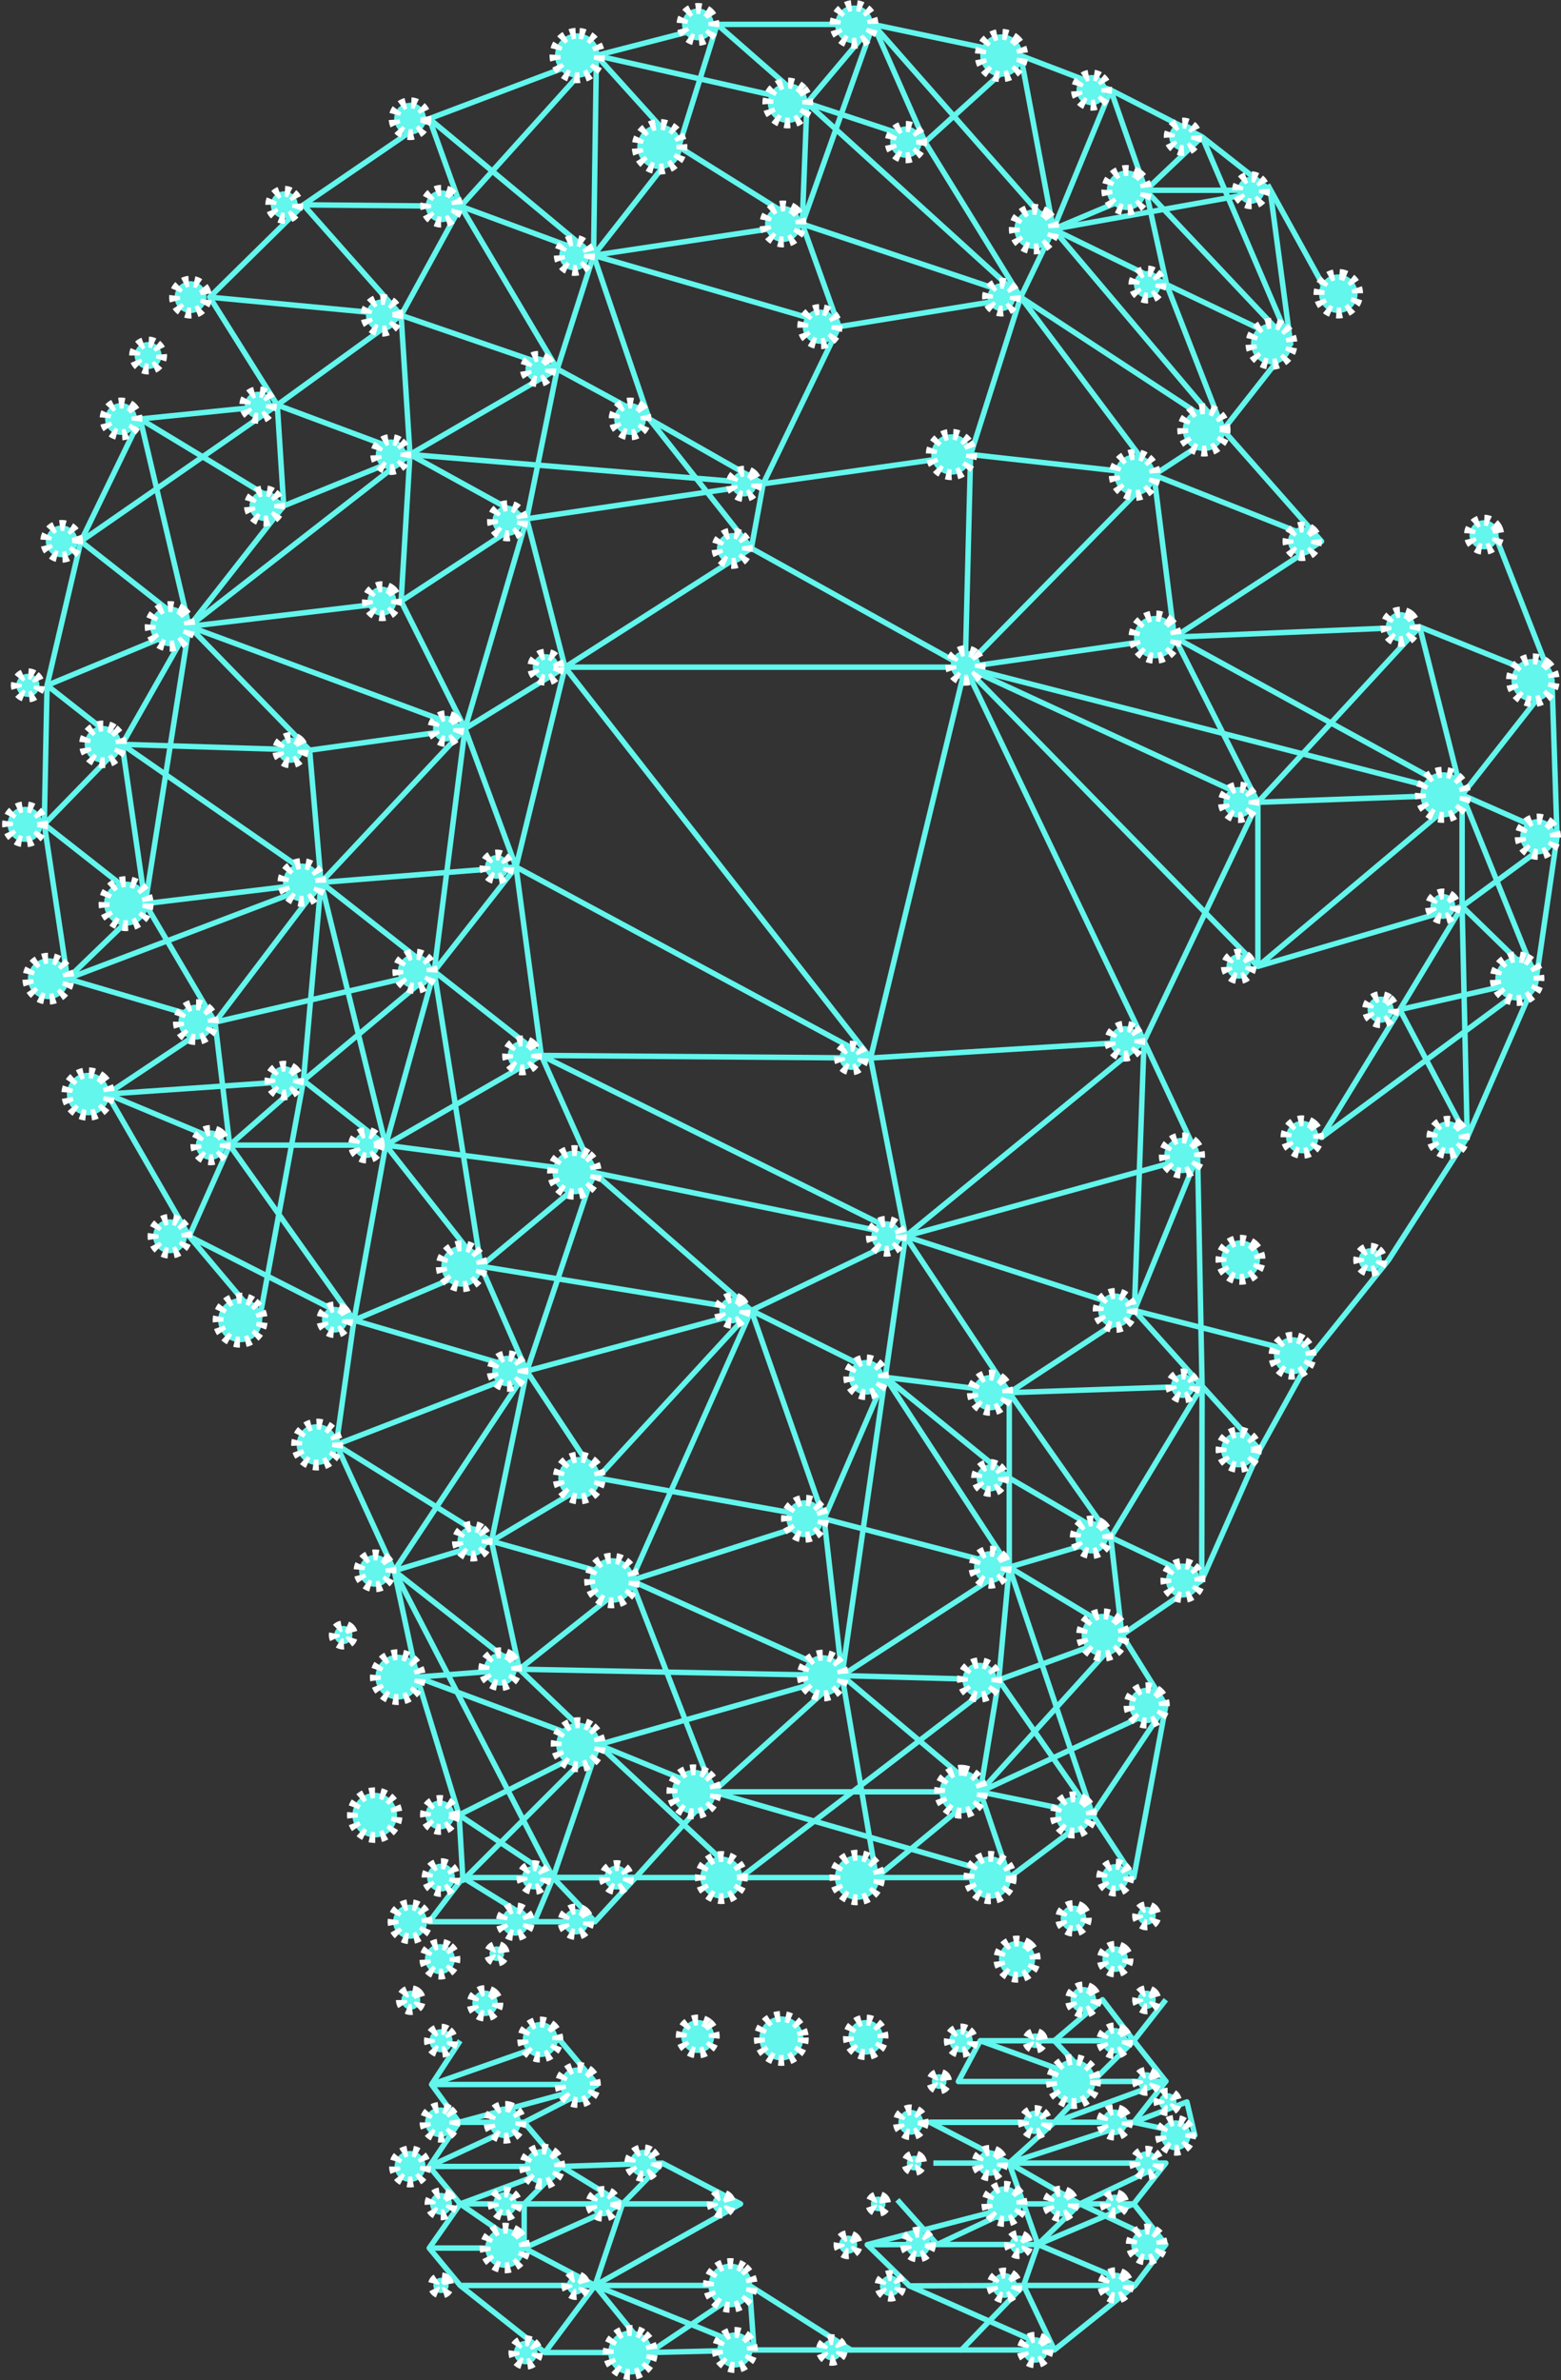 <svg xmlns="http://www.w3.org/2000/svg" width="286.814" height="436.996" viewBox="0 0 286.814 436.996">
  <rect x="0" y="0" width="286.814" height="436.996" fill="#333333" stroke="none"/>
  <g id="Group_21159" data-name="Group 21159" transform="translate(-318.742 -1071.69)">
    <g id="Group_2975" data-name="Group 2975" transform="translate(319.834 1072.693)">
      <g id="line1" transform="translate(7.043 3.475)">
        <path id="Path_3491" data-name="Path 3491" d="M520.415,404l17.226-16.951,17.942,20.287-22.746,16.473Z" transform="translate(-490.023 -353.923)" fill="none" stroke="#62f6ed" stroke-linejoin="round" stroke-width="1"/>
        <path id="Path_3492" data-name="Path 3492" d="M645.072,630l9.549-17.26-32.575-8.31,11.622-28.456.825,42.33-12.446-13.873,1.779-49.45,9.843,20.994L580,590.811l43.826-35.826-50.247,3.1,17.393-71.763H517.434l34.236-21.834,39.3,21.834.988-39.052-38.111,5.387L567.784,423.8l-45.1-13.093,10.228,30.039-16.9-9.169-5.6,27.5,43.439-6.421-20.934-11.911,18.757,23.741,2.176-11.83-64.9-5.387-1.632-25.554,28.694,9.861L488.951,447.27l21.457,11.808,7.026,27.243L499.066,497.6l11.342-38.523-23.089,15.135,1.632-26.943-24.379-9.081-25.188,2.557h0l26.37,15.963-1.182-18.52-36.092,25.029,10.9-22.472,9,38.094,17.374-22.131,23.2-9.439-40.57,31.57L422.27,489.658l6.211-26.44,19.9,15.622,38.938-4.627L499.066,497.6,448.381,478.84l22.135,22.724-34.453-1.078,12.317-21.646-8.072,50.9-4.245-29.253-14.305,14.69.512-25.518,13.793,10.828,36.551,25.358-2.1-24.28,28.551-3.963,9.368,25.4-35.82,2.846L499.066,497.6l-5.672,44.556-24.018,20.06,3.238-36.373,20.78,16.313L453.136,551.5l19.478-25.652-32.306,3.894-18.55-14.562,4.272,28.341,14.279-13.779L453.136,551.5l-27.107-7.979,46.585-17.673,11.87,48.233,8.909-31.921L508.434,523l9-36.676,56.143,71.763-60.5-.478L508.434,523l65.143,35.087L580,590.811l-57.312-11.72-9.611-21.484L580,590.811l19.065,28.72,22.982-15.1L580,590.811,576.292,616.7l22.771,2.827,35.429-1.223,10.58,11.7-10.647,24.013.067-35.709-16.783,27.766-18.646-26.543v15.658l18.646,10.885,16.716,7.944h0l-14.654,10-2.062-17.948-18.646,5.5V635.189L576.292,616.7l-11.248,25.969,34.019,8.9L576.292,616.7l-24.621-12.27L580,590.811l-11.67,80.666-3.284-28.8-35.459,11.343,22.085-49.582,13.374,38.239-41.661-7.485,28.287-30.754-28.985-25.344-38.2-5.013,28.59-16.471-19.68-15.45,8.595,54.159,20.7-17.225-12.277,36.468,41.263-11.124-49.682-8.119-17.5-22.238H455.831l13.545-11.861,15.108,11.861-5.823,32.143-22.83-32.143L453.136,551.5l-19.8,13.2,15.049,26.11,7.451-16.733-22.5-9.377,36.045-2.483-8.1,43.92-12.9-15.326,30.281,15.41,23.327-9.9,8.419,19.243-31.746-9.339-3.251,22.838,35-13.5,12.976,19.63L503.931,646.8l6.477-31.244-24.356,36.684-10.641-23.184,28.52,17.744,25.655,7.215L509.055,670.3l-5.125-23.5-17.879,5.44,4.193,19.516,18.811-1.457-23-18.058L515.24,708.56l8.335-24.386-25.6,12.886-7.733-25.3,33.33,12.416L509.055,670.3l59.273,1.175-38.743-17.459,15.067,38.8-21.078-8.648,44.753-12.7-23.675,21.346h49.069l-25.393-21.346,30.735-19.9-1.932,20.7,22.64-8.255-20.708-12.447,15.322,45.486,13.449-20.108-8.063-12.93-26.05,28.8,3.41-20.545-28.8-.8,6.313,37.083,19.08-15.738,20.663,4.239,7.556,11.5,5.893-31.608-34.113,15.87,5.342,15.738,15.322-11.5-17.253-24.784L549.69,708.56h49.373l-54.411-15.738L530.409,708.56H549.69l-26.115-24.386-24.892,24.892-.706-12.005,17.263,11.5h15.168" transform="translate(-421.758 -368.298)" fill="none" stroke="#62f6ed" stroke-linejoin="round" stroke-width="1"/>
        <path id="Path_3493" data-name="Path 3493" d="M965.622,626.917l17.448,7.7-.932-28.737-16.516,21.038,13.634,33.761,3.814-26.062L965.622,647.41V626.917L928.1,628.289V658.42l37.522-31.5-91.3-23.435L928.1,658.42l37.522-11.01,13.634,13.268-12.688,29.151-12.39-23.471,25.078-5.681-39.478,29.151,14.4-23.471,11.444-18.949.946,42.419L952.128,712.3l-14.151,17.61" transform="translate(-705.114 -485.459)" fill="none" stroke="#62f6ed" stroke-linejoin="round" stroke-width="1"/>
        <path id="Path_3494" data-name="Path 3494" d="M939.778,525.7l-27.02,17.584L909,513.508,874.326,548.8,928.1,573.607l-15.342-30.326L874.326,548.8l32.854,68.663L928.1,573.607l29.724-32.222-45.066,1.9,52.864,28.954-7.8-30.85,24.313,9.812" transform="translate(-705.114 -430.777)" fill="none" stroke="#62f6ed" stroke-linejoin="round" stroke-width="1"/>
        <path id="Path_3495" data-name="Path 3495" d="M23.077,1.658,0,0" transform="matrix(0.545, 0.839, -0.839, 0.545, 224.773, 29.428)" fill="none" stroke="#62f6ed" stroke-linejoin="round" stroke-width="1"/>
        <path id="Path_3496" data-name="Path 3496" d="M520.415,352.672l35.168,3.336,10.964-20.027-28.906-.26,23.118-15.812,5.788,16.073,24.922-27.673-30.71,11.6L590.95,345l-24.4-9.018,17.73,29.888L590.95,345,606.6,325.061l-15.132-16.754L590.95,345l38.334-5.762L606.6,325.061l7.05-22.471-22.182,5.717,38.686,8.719-16.5-14.436h28.673l-12.169,14.436,21.71,7.184-9.541-21.62-13.041,36.646.871-22.209,39.26,35.645-17.55-28.462,17.55-15.9-27.091-5.717,33.094,37.6-6-31.884,16.559,6.331-10.555,25.553-6,12.48-40.131-13.436,6.765,18.855,33.366-5.419-9.193,28.89,33.684,3.76-24.491-32.65,37.2,24.378-10.381-26.693-20.816-10.166,31.2,36.858-12.708,8.272,30.78,12.188-18.071-20.46,12.411-15.81-22.792-10.882-3.826-17.31-16.99,7.145,39.848-7.145H692.408l-6.434-18.409,16.783,8.588-10.349,9.821,26.618,28.193-3.76-28.193-12.51-9.821,16.27,38.013" transform="translate(-490.023 -302.59)" fill="none" stroke="#62f6ed" stroke-linejoin="round" stroke-width="1"/>
        <path id="Path_3497" data-name="Path 3497" d="M646.015,1170.064H629.458l-6.189,8.109h19.324l-13.135-8.109" transform="translate(-552.533 -829.802)" fill="none" stroke="#62f6ed" stroke-linejoin="round" stroke-width="1"/>
        <path id="Path_3498" data-name="Path 3498" d="M672.535,1178.173l3.422-8.109,7.715,8.109,7.453-8.109H675.957" transform="translate(-582.475 -829.802)" fill="none" stroke="#62f6ed" stroke-linejoin="round" stroke-width="1"/>
        <line id="Line_18" data-name="Line 18" x2="11.137" transform="translate(90.06 348.37)" fill="none" stroke="#62f6ed" stroke-linejoin="round" stroke-width="1"/>
        <path id="Path_3501" data-name="Path 3501" d="M628.952,1246.107l-5.257,8.038h30.4l-6.9-8.251-23.5,8.251,5.058,6.941h11.958l13.382-6.87-25.34,6.87-5.484,8.109h24.279l-6.837-8.109-17.442,8.109,5.683,6.87,18.6-6.87-6.837,6.87h18.074l-11.237-6.87,18.546-.62-7.31,7.489h21.68l-14.371-7.489" transform="translate(-552.533 -875.889)" fill="none" stroke="#62f6ed" stroke-linejoin="round" stroke-width="1"/>
        <path id="Path_3503" data-name="Path 3503" d="M628.952,1322.81l-5.683,8.109h17.442l-11.759-8.109h11.759v8.109l18.074-8.109" transform="translate(-552.533 -922.635)" fill="none" stroke="#62f6ed" stroke-linejoin="round" stroke-width="1"/>
        <path id="Path_3504" data-name="Path 3504" d="M628.953,1350.353H653.73l-9.218,12.315-15.559-12.315-5.684-6.869" transform="translate(-552.533 -935.199)" fill="none" stroke="#62f6ed" stroke-linejoin="round" stroke-width="1"/>
        <path id="Path_3505" data-name="Path 3505" d="M667.735,1343.484l13.02,6.869h28.373l-18.384,12.315-9.989-12.315L709.97,1362.2l-.842-11.848,18.656,11.847H709.97l-19.225.468H671.537" transform="translate(-579.558 -935.199)" fill="none" stroke="#62f6ed" stroke-linejoin="round" stroke-width="1"/>
        <path id="Path_3507" data-name="Path 3507" d="M936.563,1227.256l-5.893,7.524-5.747-7.524-8.848,7.524H930.67l5.893,7.455-13.449.035,7.556-7.489" transform="translate(-730.487 -864.561)" fill="none" stroke="#62f6ed" stroke-linejoin="round" stroke-width="1"/>
        <line id="Line_19" data-name="Line 19" x1="13.624" transform="translate(171.963 370.218)" fill="none" stroke="#62f6ed" stroke-linejoin="round" stroke-width="1"/>
        <path id="Path_3508" data-name="Path 3508" d="M880.667,1246.437l7.039,7.489H863.032l4.011-7.489,20.663,7.489-7.039,7.489h14.595l5.893-7.524-20.488,7.524H857.814" transform="translate(-695.079 -876.219)" fill="none" stroke="#62f6ed" stroke-linejoin="round" stroke-width="1"/>
        <path id="Path_3509" data-name="Path 3509" d="M895.262,1278.824l9.762-3.743,1.449,6.131-11.211-2.388-22.912,7.489,8.317-7.489H857.814l14.535,7.489h28.805l-5.893,7.49h-9.9l-13.015-7.49,2.67,7.49h10.345l15.79,7.46-5.893-7.46-17.615,7.46,7.718-7.46,15.79-7.49" transform="translate(-695.079 -893.628)" fill="none" stroke="#62f6ed" stroke-linejoin="round" stroke-width="1"/>
        <path id="Path_3510" data-name="Path 3510" d="M857.171,1321.667l-15.875,7.46h18.5l-2.627-7.46-28.725,7.489,12.85-.029-7.317-8.2" transform="translate(-677.231 -921.492)" fill="none" stroke="#62f6ed" stroke-linejoin="round" stroke-width="1"/>
        <path id="Path_3511" data-name="Path 3511" d="M895.324,1341.83l-5.684,7.518-17.824-7.518-2.627,7.518h20.451l-14.8,11.848-5.647-11.848-11.43,11.847h17.077l-26.616-11.772,20.969-.075" transform="translate(-689.248 -934.194)" fill="none" stroke="#62f6ed" stroke-linejoin="round" stroke-width="1"/>
        <line id="Line_20" data-name="Line 20" x2="20.283" transform="translate(148.227 427.001)" fill="none" stroke="#62f6ed" stroke-linejoin="round" stroke-width="1"/>
        <line id="Line_21" data-name="Line 21" x1="7.756" y1="7.565" transform="translate(151.215 407.665)" fill="none" stroke="#62f6ed" stroke-linejoin="round" stroke-width="1"/>
        <line id="Line_22" data-name="Line 22" x1="13.913" transform="translate(163.358 392.686)" fill="none" stroke="#62f6ed" stroke-linejoin="round" stroke-width="1"/>
        <path id="Path_3512" data-name="Path 3512" d="M705.983,1322.81l-5.055,14.979,26.735-14.979" transform="translate(-599.731 -922.635)" fill="none" stroke="#62f6ed" stroke-linejoin="round" stroke-width="1"/>
        <line id="Line_24" data-name="Line 24" x1="10.79" y1="27.551" transform="translate(266.233 92.868)" fill="none" stroke="#62f6ed" stroke-linejoin="round" stroke-width="1"/>
      </g>
      <g id="dot" transform="translate(0 0)">
        <path id="Path_3513" data-name="Path 3513" d="M636.474,1357.74a1.4,1.4,0,1,1-1.97.2A1.4,1.4,0,0,1,636.474,1357.74Z" transform="translate(-555.652 -940.198)" fill="#62f6ed" stroke="#fff" stroke-width="2" stroke-dasharray="1"/>
        <path id="Path_3514" data-name="Path 3514" d="M665.737,1317.754a2.174,2.174,0,1,1-3.058.318A2.173,2.173,0,0,1,665.737,1317.754Z" transform="translate(-572.67 -915.791)" fill="#62f6ed" stroke="#fff" stroke-width="2" stroke-dasharray="1"/>
        <path id="Path_3515" data-name="Path 3515" d="M951.718,1318.849a1.7,1.7,0,1,1-2.4.249A1.7,1.7,0,0,1,951.718,1318.849Z" transform="translate(-746.944 -916.521)" fill="#62f6ed" stroke="#fff" stroke-width="2" stroke-dasharray="1"/>
        <path id="Path_3516" data-name="Path 3516" d="M966.31,1298.661a2.174,2.174,0,1,1-3.058.318A2.174,2.174,0,0,1,966.31,1298.661Z" transform="translate(-755.345 -904.187)" fill="#62f6ed" stroke="#fff" stroke-width="2" stroke-dasharray="1"/>
        <path id="Path_3517" data-name="Path 3517" d="M637.856,626.752a2.359,2.359,0,1,1-3.318.345A2.359,2.359,0,0,1,637.856,626.752Z" transform="translate(-555.542 -495.806)" fill="#62f6ed" stroke="#fff" stroke-width="2" stroke-dasharray="1"/>
        <circle id="Ellipse_1973" data-name="Ellipse 1973" cx="2.359" cy="2.359" r="2.359" transform="matrix(0.995, -0.102, 0.102, 0.995, 63.658, 207.148)" fill="#62f6ed" stroke="#fff" stroke-width="2" stroke-dasharray="1"/>
        <path id="Path_3518" data-name="Path 3518" d="M771.968,899.118a2.359,2.359,0,1,1-3.318.345A2.359,2.359,0,0,1,771.968,899.118Z" transform="translate(-637.05 -661.338)" fill="#62f6ed" stroke="#fff" stroke-width="2" stroke-dasharray="1"/>
        <path id="Path_3519" data-name="Path 3519" d="M585.836,903.457a2.359,2.359,0,1,1-3.318.345A2.359,2.359,0,0,1,585.836,903.457Z" transform="translate(-523.927 -663.975)" fill="#62f6ed" stroke="#fff" stroke-width="2" stroke-dasharray="1"/>
        <path id="Path_3520" data-name="Path 3520" d="M827.98,781.366a2.18,2.18,0,1,1-3.067.318A2.18,2.18,0,0,1,827.98,781.366Z" transform="translate(-671.269 -589.798)" fill="#62f6ed" stroke="#fff" stroke-width="2" stroke-dasharray="1"/>
        <path id="Path_3521" data-name="Path 3521" d="M1123.177,933.808a3.182,3.182,0,1,1-4.475.465A3.181,3.181,0,0,1,1123.177,933.808Z" transform="translate(-963.201 -563.21)" fill="#62f6ed" stroke="#fff" stroke-width="2" stroke-dasharray="1"/>
        <path id="Path_3523" data-name="Path 3523" d="M634.738,1278.269a2.732,2.732,0,1,1-3.843.4A2.732,2.732,0,0,1,634.738,1278.269Z" transform="translate(-553.278 -891.719)" fill="#62f6ed" stroke="#fff" stroke-width="2" stroke-dasharray="1"/>
        <circle id="Ellipse_1974" data-name="Ellipse 1974" cx="3.866" cy="3.866" r="3.866" transform="translate(127.214 340.281) rotate(-5.801)" fill="#62f6ed" stroke="#fff" stroke-width="2" stroke-dasharray="1"/>
        <path id="Path_3525" data-name="Path 3525" d="M558.694,1080.045a1.666,1.666,0,1,1-2.343.244A1.666,1.666,0,0,1,558.694,1080.045Z" transform="translate(-495.652 -782.14)" fill="#62f6ed" stroke="#fff" stroke-width="2" stroke-dasharray="1"/>
        <path id="Path_3527" data-name="Path 3527" d="M966.778,1184.091a1.666,1.666,0,1,1-2.343.243A1.665,1.665,0,0,1,966.778,1184.091Z" transform="translate(-756.133 -834.626)" fill="#62f6ed" stroke="#fff" stroke-width="2" stroke-dasharray="1"/>
        <path id="Path_3528" data-name="Path 3528" d="M966.778,1223.382a1.666,1.666,0,1,1-2.343.243A1.665,1.665,0,0,1,966.778,1223.382Z" transform="translate(-756.133 -858.505)" fill="#62f6ed" stroke="#fff" stroke-width="2" stroke-dasharray="1"/>
        <path id="Path_3529" data-name="Path 3529" d="M966.778,1261.568a1.666,1.666,0,1,1-2.343.243A1.665,1.665,0,0,1,966.778,1261.568Z" transform="translate(-756.133 -881.713)" fill="#62f6ed" stroke="#fff" stroke-width="2" stroke-dasharray="1"/>
        <path id="Path_3531" data-name="Path 3531" d="M931.862,1183.693a2.349,2.349,0,1,1-3.3.344A2.349,2.349,0,0,1,931.862,1183.693Z" transform="translate(-734.236 -834.292)" fill="#62f6ed" stroke="#fff" stroke-width="2" stroke-dasharray="1"/>
        <path id="Path_3532" data-name="Path 3532" d="M904.544,1200.518a3.324,3.324,0,1,1-4.676.486A3.325,3.325,0,0,1,904.544,1200.518Z" transform="translate(-716.667 -844.384)" fill="#62f6ed" stroke="#fff" stroke-width="2" stroke-dasharray="1"/>
        <path id="Path_3533" data-name="Path 3533" d="M936.472,1221.792a2.349,2.349,0,1,1-3.3.343A2.349,2.349,0,0,1,936.472,1221.792Z" transform="translate(-737.038 -857.446)" fill="#62f6ed" stroke="#fff" stroke-width="2" stroke-dasharray="1"/>
        <path id="Path_3534" data-name="Path 3534" d="M930.965,1133.015a3.324,3.324,0,1,1-4.676.486A3.324,3.324,0,0,1,930.965,1133.015Z" transform="translate(-732.725 -803.359)" fill="#62f6ed" stroke="#fff" stroke-width="2" stroke-dasharray="1"/>
        <path id="Path_3536" data-name="Path 3536" d="M914.838,1243.308a1.345,1.345,0,1,1-1.893.2A1.345,1.345,0,0,1,914.838,1243.308Z" transform="translate(-724.884 -870.659)" fill="#62f6ed" stroke="#fff" stroke-width="2" stroke-dasharray="1"/>
        <path id="Path_3537" data-name="Path 3537" d="M869.878,1262.4a1.346,1.346,0,1,1-1.893.2A1.345,1.345,0,0,1,869.878,1262.4Z" transform="translate(-697.56 -882.262)" fill="#62f6ed" stroke="#fff" stroke-width="2" stroke-dasharray="1"/>
        <path id="Path_3538" data-name="Path 3538" d="M841.314,1319.681a1.346,1.346,0,1,1-1.893.2A1.345,1.345,0,0,1,841.314,1319.681Z" transform="translate(-680.199 -917.075)" fill="#62f6ed" stroke="#fff" stroke-width="2" stroke-dasharray="1"/>
        <path id="Path_3540" data-name="Path 3540" d="M584.83,1270.319a1.345,1.345,0,1,1-1.893.2A1.345,1.345,0,0,1,584.83,1270.319Z" transform="translate(-493.787 -913.652)" fill="#62f6ed" stroke="#fff" stroke-width="2" stroke-dasharray="1"/>
        <path id="Path_3542" data-name="Path 3542" d="M858.165,1300.588a1.345,1.345,0,1,1-1.893.2A1.345,1.345,0,0,1,858.165,1300.588Z" transform="translate(-690.44 -905.471)" fill="#62f6ed" stroke="#fff" stroke-width="2" stroke-dasharray="1"/>
        <path id="Path_3543" data-name="Path 3543" d="M951.392,1202.787a2.349,2.349,0,1,1-3.3.343A2.349,2.349,0,0,1,951.392,1202.787Z" transform="translate(-746.105 -845.895)" fill="#62f6ed" stroke="#fff" stroke-width="2" stroke-dasharray="1"/>
        <path id="Path_3544" data-name="Path 3544" d="M951.124,1240.973a2.349,2.349,0,1,1-3.3.344A2.349,2.349,0,0,1,951.124,1240.973Z" transform="translate(-745.943 -869.104)" fill="#62f6ed" stroke="#fff" stroke-width="2" stroke-dasharray="1"/>
        <circle id="Ellipse_1975" data-name="Ellipse 1975" cx="2.349" cy="2.349" r="2.349" transform="translate(200.425 389.221) rotate(-54.516)" fill="#62f6ed" stroke="#fff" stroke-width="2" stroke-dasharray="1"/>
        <circle id="Ellipse_1976" data-name="Ellipse 1976" cx="2.92" cy="2.92" r="2.92" transform="translate(88.409 391.172) rotate(-82.253)" fill="#62f6ed" stroke="#fff" stroke-width="2" stroke-dasharray="1"/>
        <path id="Path_3546" data-name="Path 3546" d="M976.692,1271.337a1.61,1.61,0,1,1-2.264.235A1.61,1.61,0,0,1,976.692,1271.337Z" transform="translate(-762.214 -887.657)" fill="#62f6ed" stroke="#fff" stroke-width="2" stroke-dasharray="1"/>
        <path id="Path_3547" data-name="Path 3547" d="M979.337,1284.312a2.751,2.751,0,1,1-3.87.4A2.751,2.751,0,0,1,979.337,1284.312Z" transform="translate(-762.69 -895.388)" fill="#62f6ed" stroke="#fff" stroke-width="2" stroke-dasharray="1"/>
        <circle id="Ellipse_1977" data-name="Ellipse 1977" cx="2.279" cy="2.279" r="2.279" transform="matrix(0.998, -0.068, 0.068, 0.998, 107.343, 401.532)" fill="#62f6ed" stroke="#fff" stroke-width="2" stroke-dasharray="1"/>
        <path id="Path_3548" data-name="Path 3548" d="M899.583,1355.7a2.279,2.279,0,1,1-3.205.333A2.278,2.278,0,0,1,899.583,1355.7Z" transform="translate(-714.688 -938.837)" fill="#62f6ed" stroke="#fff" stroke-width="2" stroke-dasharray="1"/>
        <circle id="Ellipse_1978" data-name="Ellipse 1978" cx="2.279" cy="2.279" r="2.279" transform="translate(165.305 408.832)" fill="#62f6ed" stroke="#fff" stroke-width="2" stroke-dasharray="1"/>
        <circle id="Ellipse_1979" data-name="Ellipse 1979" cx="2.279" cy="2.279" r="2.279" transform="matrix(0.998, -0.068, 0.068, 0.998, 163.826, 386.553)" fill="#62f6ed" stroke="#fff" stroke-width="2" stroke-dasharray="1"/>
        <path id="Path_3549" data-name="Path 3549" d="M698.888,1259.611a3.225,3.225,0,1,1-4.536.472A3.224,3.224,0,0,1,698.888,1259.611Z" transform="translate(-591.777 -880.312)" fill="#62f6ed" stroke="#fff" stroke-width="2" stroke-dasharray="1"/>
        <path id="Path_3550" data-name="Path 3550" d="M898.714,1315.311a3.225,3.225,0,1,1-4.536.471A3.224,3.224,0,0,1,898.714,1315.311Z" transform="translate(-713.223 -914.164)" fill="#62f6ed" stroke="#fff" stroke-width="2" stroke-dasharray="1"/>
        <path id="Path_3551" data-name="Path 3551" d="M681.3,1238.395a3.224,3.224,0,1,1-4.536.471A3.224,3.224,0,0,1,681.3,1238.395Z" transform="translate(-581.088 -867.417)" fill="#62f6ed" stroke="#fff" stroke-width="2" stroke-dasharray="1"/>
        <path id="Path_3552" data-name="Path 3552" d="M772.445,1383.7a3.224,3.224,0,1,1-4.535.472A3.225,3.225,0,0,1,772.445,1383.7Z" transform="translate(-636.482 -955.729)" fill="#62f6ed" stroke="#fff" stroke-width="2" stroke-dasharray="1"/>
        <path id="Path_3553" data-name="Path 3553" d="M682.2,1297.8a3.225,3.225,0,1,1-4.536.471A3.225,3.225,0,0,1,682.2,1297.8Z" transform="translate(-581.637 -903.52)" fill="#62f6ed" stroke="#fff" stroke-width="2" stroke-dasharray="1"/>
        <path id="Path_3554" data-name="Path 3554" d="M562.73,1249.728a1.732,1.732,0,1,1-2.437.253A1.732,1.732,0,0,1,562.73,1249.728Z" transform="translate(-487.243 -884.836)" fill="#62f6ed" stroke="#fff" stroke-width="2" stroke-dasharray="1"/>
        <path id="Path_3555" data-name="Path 3555" d="M1033.475,917.883a3.4,3.4,0,1,1-4.782.5A3.4,3.4,0,0,1,1033.475,917.883Z" transform="translate(-794.951 -672.601)" fill="#62f6ed" stroke="#fff" stroke-width="2" stroke-dasharray="1"/>
        <path id="Path_3556" data-name="Path 3556" d="M771.573,541.332a2.788,2.788,0,1,1-3.922.408A2.788,2.788,0,0,1,771.573,541.332Z" transform="translate(-636.384 -443.833)" fill="#62f6ed" stroke="#fff" stroke-width="2" stroke-dasharray="1"/>
        <path id="Path_3557" data-name="Path 3557" d="M1075.7,758.2a2.4,2.4,0,1,1-3.376.351A2.4,2.4,0,0,1,1075.7,758.2Z" transform="translate(-821.602 -575.688)" fill="#62f6ed" stroke="#fff" stroke-width="2" stroke-dasharray="1"/>
        <path id="Path_3558" data-name="Path 3558" d="M696.551,830.657a4.013,4.013,0,1,1-5.645.586A4.013,4.013,0,0,1,696.551,830.657Z" transform="translate(-589.576 -619.505)" fill="#62f6ed" stroke="#fff" stroke-width="2" stroke-dasharray="1"/>
        <circle id="Ellipse_1982" data-name="Ellipse 1982" cx="4.013" cy="4.013" r="4.013" transform="translate(272.357 180.716) rotate(-65.867)" fill="#62f6ed" stroke="#fff" stroke-width="2" stroke-dasharray="1"/>
        <path id="Path_3559" data-name="Path 3559" d="M813.151,1066.789a3.754,3.754,0,1,1-5.281.549A3.754,3.754,0,0,1,813.151,1066.789Z" transform="translate(-660.696 -763.051)" fill="#62f6ed" stroke="#fff" stroke-width="2" stroke-dasharray="1"/>
        <circle id="Ellipse_1983" data-name="Ellipse 1983" cx="2.949" cy="2.949" r="2.949" transform="translate(176.662 286.484) rotate(-41.323)" fill="#62f6ed" stroke="#fff" stroke-width="2" stroke-dasharray="1"/>
        <path id="Path_3560" data-name="Path 3560" d="M833.972,928.461a3.192,3.192,0,1,1-4.49.466A3.192,3.192,0,0,1,833.972,928.461Z" transform="translate(-673.908 -679.058)" fill="#62f6ed" stroke="#fff" stroke-width="2" stroke-dasharray="1"/>
        <path id="Path_3561" data-name="Path 3561" d="M871.832,597.171a2.713,2.713,0,1,1-3.817.4A2.713,2.713,0,0,1,871.832,597.171Z" transform="translate(-693.819 -478.096)" fill="#62f6ed" stroke="#fff" stroke-width="2" stroke-dasharray="1"/>
        <path id="Path_3562" data-name="Path 3562" d="M607.624,566.411a2.666,2.666,0,1,1-3.75.39A2.666,2.666,0,0,1,607.624,566.411Z" transform="translate(-536.864 -459.092)" fill="#62f6ed" stroke="#fff" stroke-width="2" stroke-dasharray="1"/>
        <path id="Path_3563" data-name="Path 3563" d="M613.745,1066.653a4.122,4.122,0,1,1-5.8.6A4.122,4.122,0,0,1,613.745,1066.653Z" transform="translate(-539.142 -762.918)" fill="#62f6ed" stroke="#fff" stroke-width="2" stroke-dasharray="1"/>
        <path id="Path_3564" data-name="Path 3564" d="M442.284,607.046a2.125,2.125,0,1,1-2.988.311A2.125,2.125,0,0,1,442.284,607.046Z" transform="translate(-436.915 -483.861)" fill="#62f6ed" stroke="#fff" stroke-width="2" stroke-dasharray="1"/>
        <circle id="Ellipse_1985" data-name="Ellipse 1985" cx="3.371" cy="3.371" r="3.371" transform="translate(13.095 136.269) rotate(-52.312)" fill="#62f6ed" stroke="#fff" stroke-width="2" stroke-dasharray="1"/>
        <path id="Path_3565" data-name="Path 3565" d="M983.257,934.848a2.2,2.2,0,1,1-3.1.322A2.2,2.2,0,0,1,983.257,934.848Z" transform="translate(-765.616 -683.074)" fill="#62f6ed" stroke="#fff" stroke-width="2" stroke-dasharray="1"/>
        <circle id="Ellipse_1986" data-name="Ellipse 1986" cx="2.204" cy="2.204" r="2.204" transform="translate(109.933 341.567) rotate(-0.864)" fill="#62f6ed" stroke="#fff" stroke-width="2" stroke-dasharray="1"/>
        <circle id="Ellipse_1987" data-name="Ellipse 1987" cx="4.045" cy="4.045" r="4.045" transform="matrix(0.999, -0.035, 0.035, 0.999, 138.28, 369.37)" fill="#62f6ed" stroke="#fff" stroke-width="2" stroke-dasharray="1"/>
        <path id="Path_3566" data-name="Path 3566" d="M722.677,1382.985a4.045,4.045,0,1,1-5.69.591A4.045,4.045,0,0,1,722.677,1382.985Z" transform="translate(-605.422 -955.181)" fill="#62f6ed" stroke="#fff" stroke-width="2" stroke-dasharray="1"/>
        <circle id="Ellipse_1988" data-name="Ellipse 1988" cx="4.045" cy="4.045" r="4.045" transform="translate(191.866 377.386) rotate(-3.416)" fill="#62f6ed" stroke="#fff" stroke-width="2" stroke-dasharray="1"/>
        <path id="Path_3567" data-name="Path 3567" d="M914.1,1279.615a2.154,2.154,0,1,1-3.029.314A2.153,2.153,0,0,1,914.1,1279.615Z" transform="translate(-723.632 -892.615)" fill="#62f6ed" stroke="#fff" stroke-width="2" stroke-dasharray="1"/>
        <path id="Path_3568" data-name="Path 3568" d="M879.361,1241.428a2.154,2.154,0,1,1-3.029.315A2.153,2.153,0,0,1,879.361,1241.428Z" transform="translate(-702.522 -869.406)" fill="#62f6ed" stroke="#fff" stroke-width="2" stroke-dasharray="1"/>
        <path id="Path_3570" data-name="Path 3570" d="M752.525,1120.532a4.045,4.045,0,1,1-5.69.591A4.045,4.045,0,0,1,752.525,1120.532Z" transform="translate(-623.562 -795.674)" fill="#62f6ed" stroke="#fff" stroke-width="2" stroke-dasharray="1"/>
        <path id="Path_3571" data-name="Path 3571" d="M698.3,1098.485a4.045,4.045,0,1,1-5.69.591A4.045,4.045,0,0,1,698.3,1098.485Z" transform="translate(-590.608 -782.275)" fill="#62f6ed" stroke="#fff" stroke-width="2" stroke-dasharray="1"/>
        <circle id="Ellipse_1989" data-name="Ellipse 1989" cx="3.76" cy="3.76" r="3.76" transform="matrix(0.995, -0.103, 0.103, 0.995, 53.045, 260.882)" fill="#62f6ed" stroke="#fff" stroke-width="2" stroke-dasharray="1"/>
        <path id="Path_3572" data-name="Path 3572" d="M959.264,504.763a3.76,3.76,0,1,1-5.289.55A3.76,3.76,0,0,1,959.264,504.763Z" transform="translate(-749.492 -421.476)" fill="#62f6ed" stroke="#fff" stroke-width="2" stroke-dasharray="1"/>
        <circle id="Ellipse_1990" data-name="Ellipse 1990" cx="4.05" cy="4.05" r="4.05" transform="translate(18.019 160.866)" fill="#62f6ed" stroke="#fff" stroke-width="2" stroke-dasharray="1"/>
        <path id="Path_3573" data-name="Path 3573" d="M620.4,1183.469a3.125,3.125,0,1,1-4.4.457A3.125,3.125,0,0,1,620.4,1183.469Z" transform="translate(-544.173 -834.05)" fill="#62f6ed" stroke="#fff" stroke-width="2" stroke-dasharray="1"/>
        <path id="Path_3574" data-name="Path 3574" d="M828.021,294.508a3.475,3.475,0,1,1-4.888.508A3.475,3.475,0,0,1,828.021,294.508Z" transform="translate(-670.01 -293.731)" fill="#62f6ed" stroke="#fff" stroke-width="2" stroke-dasharray="1"/>
        <path id="Path_3575" data-name="Path 3575" d="M507.945,862.634a3.111,3.111,0,1,1-4.376.455A3.111,3.111,0,0,1,507.945,862.634Z" transform="translate(-475.843 -639.062)" fill="#62f6ed" stroke="#fff" stroke-width="2" stroke-dasharray="1"/>
        <path id="Path_3576" data-name="Path 3576" d="M897.929,424.319a2.558,2.558,0,1,1-3.6.374A2.559,2.559,0,0,1,897.929,424.319Z" transform="translate(-713.406 -372.749)" fill="#62f6ed" stroke="#fff" stroke-width="2" stroke-dasharray="1"/>
        <circle id="Ellipse_1991" data-name="Ellipse 1991" cx="2.559" cy="2.559" r="2.559" transform="translate(77.307 346.221) rotate(-88.36)" fill="#62f6ed" stroke="#fff" stroke-width="2" stroke-dasharray="1"/>
        <circle id="Ellipse_1992" data-name="Ellipse 1992" cx="2.559" cy="2.559" r="2.559" transform="matrix(0.182, -0.983, 0.983, 0.182, 90.599, 353.897)" fill="#62f6ed" stroke="#fff" stroke-width="2" stroke-dasharray="1"/>
        <circle id="Ellipse_1994" data-name="Ellipse 1994" cx="3.952" cy="3.952" r="3.952" transform="translate(171.181 331.548) rotate(-84.687)" fill="#62f6ed" stroke="#fff" stroke-width="2" stroke-dasharray="1"/>
        <path id="Path_3577" data-name="Path 3577" d="M679.25,1164.981a2.185,2.185,0,1,1-3.074.319A2.186,2.186,0,0,1,679.25,1164.981Z" transform="translate(-580.872 -822.941)" fill="#62f6ed" stroke="#fff" stroke-width="2" stroke-dasharray="1"/>
        <path id="Path_3578" data-name="Path 3578" d="M661.9,691.9a2.185,2.185,0,1,1-3.074.319A2.186,2.186,0,0,1,661.9,691.9Z" transform="translate(-570.327 -535.425)" fill="#62f6ed" stroke="#fff" stroke-width="2" stroke-dasharray="1"/>
        <circle id="Ellipse_1995" data-name="Ellipse 1995" cx="3.152" cy="3.152" r="3.152" transform="matrix(0.704, -0.711, 0.711, 0.704, 174.435, 307.476)" fill="#62f6ed" stroke="#fff" stroke-width="2" stroke-dasharray="1"/>
        <path id="Path_3579" data-name="Path 3579" d="M622.666,738.5a3.152,3.152,0,1,1-4.433.461A3.152,3.152,0,0,1,622.666,738.5Z" transform="translate(-545.525 -563.614)" fill="#62f6ed" stroke="#fff" stroke-width="2" stroke-dasharray="1"/>
        <circle id="Ellipse_1996" data-name="Ellipse 1996" cx="3.152" cy="3.152" r="3.152" transform="translate(145.795 61.385) rotate(-77.717)" fill="#62f6ed" stroke="#fff" stroke-width="2" stroke-dasharray="1"/>
        <circle id="Ellipse_1997" data-name="Ellipse 1997" cx="3.245" cy="3.245" r="3.245" transform="translate(222.941 262.29) rotate(-5.933)" fill="#62f6ed" stroke="#fff" stroke-width="2" stroke-dasharray="1"/>
        <path id="Path_3580" data-name="Path 3580" d="M1009.343,738.29a2.258,2.258,0,1,1-3.176.33A2.258,2.258,0,0,1,1009.343,738.29Z" transform="translate(-781.416 -563.607)" fill="#62f6ed" stroke="#fff" stroke-width="2" stroke-dasharray="1"/>
        <path id="Path_3582" data-name="Path 3582" d="M913.922,1385.756a2.341,2.341,0,1,1-3.293.342A2.341,2.341,0,0,1,913.922,1385.756Z" transform="translate(-723.341 -957.097)" fill="#62f6ed" stroke="#fff" stroke-width="2" stroke-dasharray="1"/>
        <path id="Path_3583" data-name="Path 3583" d="M951.664,1355.552a2.341,2.341,0,1,1-3.293.342A2.341,2.341,0,0,1,951.664,1355.552Z" transform="translate(-746.279 -938.74)" fill="#62f6ed" stroke="#fff" stroke-width="2" stroke-dasharray="1"/>
        <path id="Path_3584" data-name="Path 3584" d="M925.9,1317.365a2.341,2.341,0,1,1-3.293.342A2.341,2.341,0,0,1,925.9,1317.365Z" transform="translate(-730.62 -915.532)" fill="#62f6ed" stroke="#fff" stroke-width="2" stroke-dasharray="1"/>
        <path id="Path_3585" data-name="Path 3585" d="M892.719,1298.272a2.341,2.341,0,1,1-3.293.342A2.341,2.341,0,0,1,892.719,1298.272Z" transform="translate(-710.455 -903.928)" fill="#62f6ed" stroke="#fff" stroke-width="2" stroke-dasharray="1"/>
        <path id="Path_3587" data-name="Path 3587" d="M656.242,1223.479a2.341,2.341,0,1,1-3.293.342A2.341,2.341,0,0,1,656.242,1223.479Z" transform="translate(-566.734 -858.472)" fill="#62f6ed" stroke="#fff" stroke-width="2" stroke-dasharray="1"/>
        <path id="Path_3588" data-name="Path 3588" d="M698.776,1185.292a2.341,2.341,0,1,1-3.293.342A2.341,2.341,0,0,1,698.776,1185.292Z" transform="translate(-592.584 -835.264)" fill="#62f6ed" stroke="#fff" stroke-width="2" stroke-dasharray="1"/>
        <path id="Path_3589" data-name="Path 3589" d="M769.571,1351.655a4.016,4.016,0,1,1-5.65.587A4.016,4.016,0,0,1,769.571,1351.655Z" transform="translate(-633.951 -936.145)" fill="#62f6ed" stroke="#fff" stroke-width="2" stroke-dasharray="1"/>
        <path id="Path_3590" data-name="Path 3590" d="M730.2,1298.033a2.444,2.444,0,1,1-3.437.357A2.444,2.444,0,0,1,730.2,1298.033Z" transform="translate(-611.583 -903.769)" fill="#62f6ed" stroke="#fff" stroke-width="2" stroke-dasharray="1"/>
        <circle id="Ellipse_1998" data-name="Ellipse 1998" cx="2.838" cy="2.838" r="2.838" transform="translate(205.729 412.192) rotate(-60.622)" fill="#62f6ed" stroke="#fff" stroke-width="2" stroke-dasharray="1"/>
        <path id="Path_3592" data-name="Path 3592" d="M699.4,1357.119a1.667,1.667,0,1,1-2.346.243A1.667,1.667,0,0,1,699.4,1357.119Z" transform="translate(-593.628 -939.784)" fill="#62f6ed" stroke="#fff" stroke-width="2" stroke-dasharray="1"/>
        <path id="Path_3593" data-name="Path 3593" d="M906.842,1337.952a1.668,1.668,0,1,1-2.346.244A1.668,1.668,0,0,1,906.842,1337.952Z" transform="translate(-719.705 -928.135)" fill="#62f6ed" stroke="#fff" stroke-width="2" stroke-dasharray="1"/>
        <path id="Path_3594" data-name="Path 3594" d="M826.913,1338.025a1.667,1.667,0,1,1-2.346.244A1.668,1.668,0,0,1,826.913,1338.025Z" transform="translate(-671.128 -928.18)" fill="#62f6ed" stroke="#fff" stroke-width="2" stroke-dasharray="1"/>
        <path id="Path_3595" data-name="Path 3595" d="M767.554,1318.932a1.667,1.667,0,1,1-2.346.243A1.667,1.667,0,0,1,767.554,1318.932Z" transform="translate(-635.052 -916.576)" fill="#62f6ed" stroke="#fff" stroke-width="2" stroke-dasharray="1"/>
        <path id="Path_3596" data-name="Path 3596" d="M1103.266,653.586a4.146,4.146,0,1,1-5.832.606A4.146,4.146,0,0,1,1103.266,653.586Z" transform="translate(-836.628 -511.871)" fill="#62f6ed" stroke="#fff" stroke-width="2" stroke-dasharray="1"/>
        <path id="Path_3597" data-name="Path 3597" d="M1008.96,872.555a3.586,3.586,0,1,1-5.044.524A3.585,3.585,0,0,1,1008.96,872.555Z" transform="translate(-779.868 -645.027)" fill="#62f6ed" stroke="#fff" stroke-width="2" stroke-dasharray="1"/>
        <path id="Path_3598" data-name="Path 3598" d="M549.84,475.093a2.441,2.441,0,1,1-3.433.357A2.441,2.441,0,0,1,549.84,475.093Z" transform="translate(-501.969 -403.623)" fill="#62f6ed" stroke="#fff" stroke-width="2" stroke-dasharray="1"/>
        <path id="Path_3599" data-name="Path 3599" d="M561.917,790.862a2.627,2.627,0,1,1-3.7.384A2.628,2.628,0,0,1,561.917,790.862Z" transform="translate(-509.124 -595.508)" fill="#62f6ed" stroke="#fff" stroke-width="2" stroke-dasharray="1"/>
        <path id="Path_3600" data-name="Path 3600" d="M819.08,1386.783a1.9,1.9,0,1,1-2.672.278A1.9,1.9,0,0,1,819.08,1386.783Z" transform="translate(-666.138 -957.781)" fill="#62f6ed" stroke="#fff" stroke-width="2" stroke-dasharray="1"/>
        <path id="Path_3601" data-name="Path 3601" d="M846.473,1356.771a1.9,1.9,0,1,1-2.672.278A1.9,1.9,0,0,1,846.473,1356.771Z" transform="translate(-682.786 -939.542)" fill="#62f6ed" stroke="#fff" stroke-width="2" stroke-dasharray="1"/>
        <path id="Path_3602" data-name="Path 3602" d="M675.439,1387.365a2.162,2.162,0,1,1-3.042.316A2.162,2.162,0,0,1,675.439,1387.365Z" transform="translate(-578.579 -958.099)" fill="#62f6ed" stroke="#fff" stroke-width="2" stroke-dasharray="1"/>
        <path id="Path_3603" data-name="Path 3603" d="M664.388,1335.014a3.642,3.642,0,1,1-5.122.532A3.641,3.641,0,0,1,664.388,1335.014Z" transform="translate(-570.396 -926.082)" fill="#62f6ed" stroke="#fff" stroke-width="2" stroke-dasharray="1"/>
        <path id="Path_3604" data-name="Path 3604" d="M662.722,1065.519a3.012,3.012,0,1,1-4.237.441A3.012,3.012,0,0,1,662.722,1065.519Z" transform="translate(-570.008 -762.38)" fill="#62f6ed" stroke="#fff" stroke-width="2" stroke-dasharray="1"/>
        <path id="Path_3606" data-name="Path 3606" d="M634.717,1201.843a2.755,2.755,0,1,1-3.875.4A2.755,2.755,0,0,1,634.717,1201.843Z" transform="translate(-553.243 -845.267)" fill="#62f6ed" stroke="#fff" stroke-width="2" stroke-dasharray="1"/>
        <path id="Path_3607" data-name="Path 3607" d="M666.352,926.419a2.814,2.814,0,1,1-3.959.411A2.815,2.815,0,0,1,666.352,926.419Z" transform="translate(-572.41 -677.868)" fill="#62f6ed" stroke="#fff" stroke-width="2" stroke-dasharray="1"/>
        <circle id="Ellipse_2000" data-name="Ellipse 2000" cx="2.397" cy="2.397" r="2.397" transform="translate(96.798 119.102)" fill="#62f6ed" stroke="#fff" stroke-width="2" stroke-dasharray="1"/>
        <path id="Path_3608" data-name="Path 3608" d="M649.912,1006.257a2.735,2.735,0,1,1-3.847.4A2.735,2.735,0,0,1,649.912,1006.257Z" transform="translate(-562.497 -726.401)" fill="#62f6ed" stroke="#fff" stroke-width="2" stroke-dasharray="1"/>
        <circle id="Ellipse_2001" data-name="Ellipse 2001" cx="2.659" cy="2.659" r="2.659" transform="translate(77.079 329.578)" fill="#62f6ed" stroke="#fff" stroke-width="2" stroke-dasharray="1"/>
        <path id="Path_3609" data-name="Path 3609" d="M1084.722,578.31a2.695,2.695,0,1,1-3.791.394A2.695,2.695,0,0,1,1084.722,578.31Z" transform="translate(-826.795 -466.319)" fill="#62f6ed" stroke="#fff" stroke-width="2" stroke-dasharray="1"/>
        <path id="Path_3610" data-name="Path 3610" d="M1038.783,538.49a2.619,2.619,0,1,1-3.684.382A2.618,2.618,0,0,1,1038.783,538.49Z" transform="translate(-798.951 -442.129)" fill="#62f6ed" stroke="#fff" stroke-width="2" stroke-dasharray="1"/>
        <circle id="Ellipse_2002" data-name="Ellipse 2002" cx="2.681" cy="2.681" r="2.681" transform="translate(267.949 96.108) rotate(-28.451)" fill="#62f6ed" stroke="#fff" stroke-width="2" stroke-dasharray="1"/>
        <path id="Path_3612" data-name="Path 3612" d="M673.294,779.035a2.659,2.659,0,1,1-3.74.389A2.659,2.659,0,0,1,673.294,779.035Z" transform="translate(-576.783 -588.315)" fill="#62f6ed" stroke="#fff" stroke-width="2" stroke-dasharray="1"/>
        <path id="Path_3613" data-name="Path 3613" d="M1071.09,875.953a2.125,2.125,0,1,1-2.989.311A2.125,2.125,0,0,1,1071.09,875.953Z" transform="translate(-819.075 -647.291)" fill="#62f6ed" stroke="#fff" stroke-width="2" stroke-dasharray="1"/>
        <path id="Path_3614" data-name="Path 3614" d="M635.8,1241.495a2.125,2.125,0,1,1-2.988.311A2.124,2.124,0,0,1,635.8,1241.495Z" transform="translate(-554.528 -869.451)" fill="#62f6ed" stroke="#fff" stroke-width="2" stroke-dasharray="1"/>
        <path id="Path_3615" data-name="Path 3615" d="M1038.445,816.5a2.986,2.986,0,1,1-4.2.437A2.986,2.986,0,0,1,1038.445,816.5Z" transform="translate(-798.382 -611.043)" fill="#62f6ed" stroke="#fff" stroke-width="2" stroke-dasharray="1"/>
        <circle id="Ellipse_2003" data-name="Ellipse 2003" cx="3.399" cy="3.399" r="3.399" transform="translate(142.169 276.578) rotate(-29.647)" fill="#62f6ed" stroke="#fff" stroke-width="2" stroke-dasharray="1"/>
        <circle id="Ellipse_2004" data-name="Ellipse 2004" cx="3.125" cy="3.125" r="3.125" transform="translate(200.373 236.829) rotate(-5.972)" fill="#62f6ed" stroke="#fff" stroke-width="2" stroke-dasharray="1"/>
        <path id="Path_3616" data-name="Path 3616" d="M982.41,1023.744a3.125,3.125,0,1,1-4.4.457A3.124,3.124,0,0,1,982.41,1023.744Z" transform="translate(-764.189 -736.976)" fill="#62f6ed" stroke="#fff" stroke-width="2" stroke-dasharray="1"/>
        <path id="Path_3617" data-name="Path 3617" d="M635.905,1318.124a2.015,2.015,0,1,1-2.834.295A2.015,2.015,0,0,1,635.905,1318.124Z" transform="translate(-554.698 -916.038)" fill="#62f6ed" stroke="#fff" stroke-width="2" stroke-dasharray="1"/>
        <circle id="Ellipse_2005" data-name="Ellipse 2005" cx="2.851" cy="2.851" r="2.851" transform="matrix(0.748, -0.664, 0.664, 0.748, 70.229, 396.542)" fill="#62f6ed" stroke="#fff" stroke-width="2" stroke-dasharray="1"/>
        <path id="Path_3618" data-name="Path 3618" d="M1106.753,816.695a2.977,2.977,0,1,1-4.188.435A2.977,2.977,0,0,1,1106.753,816.695Z" transform="translate(-839.905 -611.161)" fill="#62f6ed" stroke="#fff" stroke-width="2" stroke-dasharray="1"/>
        <circle id="Ellipse_2006" data-name="Ellipse 2006" cx="3.245" cy="3.245" r="3.245" transform="translate(211.484 211.313) rotate(-46.964)" fill="#62f6ed" stroke="#fff" stroke-width="2" stroke-dasharray="1"/>
        <path id="Path_3619" data-name="Path 3619" d="M891.977,935.544a3.245,3.245,0,1,1-4.565.475A3.245,3.245,0,0,1,891.977,935.544Z" transform="translate(-709.108 -683.355)" fill="#62f6ed" stroke="#fff" stroke-width="2" stroke-dasharray="1"/>
        <path id="Path_3620" data-name="Path 3620" d="M965.326,1081.935a3.245,3.245,0,1,1-4.564.474A3.245,3.245,0,0,1,965.326,1081.935Z" transform="translate(-753.686 -772.325)" fill="#62f6ed" stroke="#fff" stroke-width="2" stroke-dasharray="1"/>
        <path id="Path_3621" data-name="Path 3621" d="M1148.577,675.309a3.245,3.245,0,1,1-4.565.474A3.245,3.245,0,0,1,1148.577,675.309Z" transform="translate(-865.058 -525.196)" fill="#62f6ed" stroke="#fff" stroke-width="2" stroke-dasharray="1"/>
        <circle id="Ellipse_2007" data-name="Ellipse 2007" cx="2.755" cy="2.755" r="2.755" transform="translate(158.736 223.53) rotate(-5.88)" fill="#62f6ed" stroke="#fff" stroke-width="2" stroke-dasharray="1"/>
        <path id="Path_3622" data-name="Path 3622" d="M955.554,772.128a2.755,2.755,0,1,1-3.875.4A2.755,2.755,0,0,1,955.554,772.128Z" transform="translate(-748.233 -584.105)" fill="#62f6ed" stroke="#fff" stroke-width="2" stroke-dasharray="1"/>
        <path id="Path_3623" data-name="Path 3623" d="M939.751,1003.814a2.986,2.986,0,1,1-4.2.437A2.986,2.986,0,0,1,939.751,1003.814Z" transform="translate(-738.4 -724.882)" fill="#62f6ed" stroke="#fff" stroke-width="2" stroke-dasharray="1"/>
        <circle id="Ellipse_2008" data-name="Ellipse 2008" cx="4.104" cy="4.104" r="4.104" transform="translate(115.595 22.283) rotate(-5.86)" fill="#62f6ed" stroke="#fff" stroke-width="2" stroke-dasharray="1"/>
        <path id="Path_3624" data-name="Path 3624" d="M644.019,875.161a3.759,3.759,0,1,1-5.288.549A3.76,3.76,0,0,1,644.019,875.161Z" transform="translate(-557.9 -646.587)" fill="#62f6ed" stroke="#fff" stroke-width="2" stroke-dasharray="1"/>
        <path id="Path_3625" data-name="Path 3625" d="M1023.305,443.367a3.76,3.76,0,1,1-5.289.549A3.76,3.76,0,0,1,1023.305,443.367Z" transform="translate(-788.413 -384.162)" fill="#62f6ed" stroke="#fff" stroke-width="2" stroke-dasharray="1"/>
        <path id="Path_3626" data-name="Path 3626" d="M450.367,740.554a3.76,3.76,0,1,1-5.289.55A3.76,3.76,0,0,1,450.367,740.554Z" transform="translate(-440.207 -564.779)" fill="#62f6ed" stroke="#fff" stroke-width="2" stroke-dasharray="1"/>
        <path id="Path_3627" data-name="Path 3627" d="M519.982,762.182a3.207,3.207,0,1,1-4.51.469A3.206,3.206,0,0,1,519.982,762.182Z" transform="translate(-483.064 -577.999)" fill="#62f6ed" stroke="#fff" stroke-width="2" stroke-dasharray="1"/>
        <path id="Path_3628" data-name="Path 3628" d="M539.958,899.738a4.05,4.05,0,1,1-5.7.592A4.05,4.05,0,0,1,539.958,899.738Z" transform="translate(-494.369 -661.484)" fill="#62f6ed" stroke="#fff" stroke-width="2" stroke-dasharray="1"/>
        <path id="Path_3629" data-name="Path 3629" d="M1104.977,710.158a2.285,2.285,0,1,1-3.214.334A2.285,2.285,0,0,1,1104.977,710.158Z" transform="translate(-839.511 -546.506)" fill="#62f6ed" stroke="#fff" stroke-width="2" stroke-dasharray="1"/>
        <path id="Path_3630" data-name="Path 3630" d="M468.851,794.225a3.9,3.9,0,1,1-5.491.571A3.9,3.9,0,0,1,468.851,794.225Z" transform="translate(-451.298 -597.378)" fill="#62f6ed" stroke="#fff" stroke-width="2" stroke-dasharray="1"/>
        <circle id="Ellipse_2009" data-name="Ellipse 2009" cx="3.223" cy="3.223" r="3.223" transform="matrix(0.995, -0.096, 0.096, 0.995, 0, 147.456)" fill="#62f6ed" stroke="#fff" stroke-width="2" stroke-dasharray="1"/>
        <path id="Path_3632" data-name="Path 3632" d="M1139.055,1177.544a3.027,3.027,0,1,1-4.258.442A3.027,3.027,0,0,1,1139.055,1177.544Z" transform="translate(-1010.036 -806.981)" fill="#62f6ed" stroke="#fff" stroke-width="2" stroke-dasharray="1"/>
        <path id="Path_3634" data-name="Path 3634" d="M565.1,636.944a2.321,2.321,0,1,1-3.265.339A2.32,2.32,0,0,1,565.1,636.944Z" transform="translate(-511.365 -502.005)" fill="#62f6ed" stroke="#fff" stroke-width="2" stroke-dasharray="1"/>
        <path id="Path_3635" data-name="Path 3635" d="M681.094,458.516a2.321,2.321,0,1,1-3.265.339A2.321,2.321,0,0,1,681.094,458.516Z" transform="translate(-581.858 -393.565)" fill="#62f6ed" stroke="#fff" stroke-width="2" stroke-dasharray="1"/>
        <path id="Path_3636" data-name="Path 3636" d="M777.552,512.259a2.321,2.321,0,1,1-3.265.339A2.321,2.321,0,0,1,777.552,512.259Z" transform="translate(-640.481 -426.227)" fill="#62f6ed" stroke="#fff" stroke-width="2" stroke-dasharray="1"/>
        <path id="Path_3637" data-name="Path 3637" d="M485.18,480.484a2.926,2.926,0,1,1-4.115.428A2.926,2.926,0,0,1,485.18,480.484Z" transform="translate(-462.191 -406.833)" fill="#62f6ed" stroke="#fff" stroke-width="2" stroke-dasharray="1"/>
        <circle id="Ellipse_2010" data-name="Ellipse 2010" cx="2.926" cy="2.926" r="2.926" transform="translate(71.329 17.867)" fill="#62f6ed" stroke="#fff" stroke-width="2" stroke-dasharray="1"/>
        <path id="Path_3638" data-name="Path 3638" d="M982.968,349.342a2.518,2.518,0,1,1-3.542.368A2.518,2.518,0,0,1,982.968,349.342Z" transform="translate(-765.128 -327.187)" fill="#62f6ed" stroke="#fff" stroke-width="2" stroke-dasharray="1"/>
        <path id="Path_3639" data-name="Path 3639" d="M604.155,1019.681a2.926,2.926,0,1,1-4.115.428A2.926,2.926,0,0,1,604.155,1019.681Z" transform="translate(-534.499 -734.534)" fill="#62f6ed" stroke="#fff" stroke-width="2" stroke-dasharray="1"/>
        <path id="Path_3640" data-name="Path 3640" d="M755.425,295.785a2.926,2.926,0,1,1-4.116.427A2.926,2.926,0,0,1,755.425,295.785Z" transform="translate(-626.434 -294.581)" fill="#62f6ed" stroke="#fff" stroke-width="2" stroke-dasharray="1"/>
        <circle id="Ellipse_2011" data-name="Ellipse 2011" cx="2.926" cy="2.926" r="2.926" transform="matrix(0.607, -0.795, 0.795, 0.607, 110.573, 76.473)" fill="#62f6ed" stroke="#fff" stroke-width="2" stroke-dasharray="1"/>
        <circle id="Ellipse_2012" data-name="Ellipse 2012" cx="2.926" cy="2.926" r="2.926" transform="matrix(0.982, -0.187, 0.187, 0.982, 6.82, 96.067)" fill="#62f6ed" stroke="#fff" stroke-width="2" stroke-dasharray="1"/>
        <circle id="Ellipse_2013" data-name="Ellipse 2013" cx="2.926" cy="2.926" r="2.926" transform="matrix(0.426, -0.905, 0.905, 0.426, 76.149, 38.266)" fill="#62f6ed" stroke="#fff" stroke-width="2" stroke-dasharray="1"/>
        <circle id="Ellipse_2014" data-name="Ellipse 2014" cx="2.926" cy="2.926" r="2.926" transform="translate(65.727 54.466) rotate(-9.103)" fill="#62f6ed" stroke="#fff" stroke-width="2" stroke-dasharray="1"/>
        <circle id="Ellipse_2015" data-name="Ellipse 2015" cx="2.926" cy="2.926" r="2.926" transform="matrix(0.866, -0.501, 0.501, 0.866, 29.913, 52.489)" fill="#62f6ed" stroke="#fff" stroke-width="2" stroke-dasharray="1"/>
        <circle id="Ellipse_2017" data-name="Ellipse 2017" cx="4.087" cy="4.087" r="4.087" transform="translate(100.503 12.868) rotate(-84.484)" fill="#62f6ed" stroke="#fff" stroke-width="2" stroke-dasharray="1"/>
        <circle id="Ellipse_2018" data-name="Ellipse 2018" cx="2.888" cy="2.888" r="2.888" transform="translate(162.093 22.645) rotate(-8.151)" fill="#62f6ed" stroke="#fff" stroke-width="2" stroke-dasharray="1"/>
        <path id="Path_3641" data-name="Path 3641" d="M794.928,388.322a3.308,3.308,0,1,1-4.653.484A3.307,3.307,0,0,1,794.928,388.322Z" transform="translate(-650.063 -350.769)" fill="#62f6ed" stroke="#fff" stroke-width="2" stroke-dasharray="1"/>
        <path id="Path_3642" data-name="Path 3642" d="M968.725,580.354a3.894,3.894,0,1,1-5.478.569A3.894,3.894,0,0,1,968.725,580.354Z" transform="translate(-755.109 -467.398)" fill="#62f6ed" stroke="#fff" stroke-width="2" stroke-dasharray="1"/>
        <circle id="Ellipse_2019" data-name="Ellipse 2019" cx="3.894" cy="3.894" r="3.894" transform="translate(215.787 74.524) rotate(-6.734)" fill="#62f6ed" stroke="#fff" stroke-width="2" stroke-dasharray="1"/>
        <path id="Path_3643" data-name="Path 3643" d="M896.7,308.109a3.894,3.894,0,1,1-5.478.569A3.894,3.894,0,0,1,896.7,308.109Z" transform="translate(-711.336 -301.94)" fill="#62f6ed" stroke="#fff" stroke-width="2" stroke-dasharray="1"/>
        <path id="Path_3644" data-name="Path 3644" d="M527.322,820.942a2.695,2.695,0,1,1-3.79.394A2.695,2.695,0,0,1,527.322,820.942Z" transform="translate(-488.032 -613.78)" fill="#62f6ed" stroke="#fff" stroke-width="2" stroke-dasharray="1"/>
        <path id="Path_3645" data-name="Path 3645" d="M1008.839,660.2a2.806,2.806,0,1,1-3.947.41A2.806,2.806,0,0,1,1008.839,660.2Z" transform="translate(-780.567 -516.073)" fill="#62f6ed" stroke="#fff" stroke-width="2" stroke-dasharray="1"/>
        <path id="Path_3646" data-name="Path 3646" d="M1145.575,600.463a3.925,3.925,0,1,1-5.521.574A3.925,3.925,0,0,1,1145.575,600.463Z" transform="translate(-862.56 -479.616)" fill="#62f6ed" stroke="#fff" stroke-width="2" stroke-dasharray="1"/>
        <path id="Path_3648" data-name="Path 3648" d="M944.175,1047.462a3.893,3.893,0,1,1-5.476.569A3.893,3.893,0,0,1,944.175,1047.462Z" transform="translate(-740.189 -751.286)" fill="#62f6ed" stroke="#fff" stroke-width="2" stroke-dasharray="1"/>
        <circle id="Ellipse_2020" data-name="Ellipse 2020" cx="3.893" cy="3.893" r="3.893" transform="translate(176.931 339.844)" fill="#62f6ed" stroke="#fff" stroke-width="2" stroke-dasharray="1"/>
        <circle id="Ellipse_2021" data-name="Ellipse 2021" cx="3.547" cy="3.547" r="3.547" transform="translate(240.801 55.952) rotate(-82.073)" fill="#62f6ed" stroke="#fff" stroke-width="2" stroke-dasharray="1"/>
        <path id="Path_3649" data-name="Path 3649" d="M1014.9,374.472a2.479,2.479,0,1,1-3.487.362A2.478,2.478,0,0,1,1014.9,374.472Z" transform="translate(-784.572 -342.465)" fill="#62f6ed" stroke="#fff" stroke-width="2" stroke-dasharray="1"/>
        <path id="Path_3651" data-name="Path 3651" d="M562.053,381.287a2.479,2.479,0,1,1-3.487.362A2.479,2.479,0,0,1,562.053,381.287Z" transform="translate(-509.354 -346.607)" fill="#62f6ed" stroke="#fff" stroke-width="2" stroke-dasharray="1"/>
        <path id="Path_3652" data-name="Path 3652" d="M507.459,575.944a3.639,3.639,0,1,1-5.119.532A3.639,3.639,0,0,1,507.459,575.944Z" transform="translate(-475.025 -464.753)" fill="#62f6ed" stroke="#fff" stroke-width="2" stroke-dasharray="1"/>
        <path id="Path_3653" data-name="Path 3653" d="M698.966,974.047a3.853,3.853,0,1,1-5.42.563A3.854,3.854,0,0,1,698.966,974.047Z" transform="translate(-591.202 -706.673)" fill="#62f6ed" stroke="#fff" stroke-width="2" stroke-dasharray="1"/>
        <path id="Path_3654" data-name="Path 3654" d="M468.011,281.563a2.479,2.479,0,1,1-3.487.362A2.479,2.479,0,0,1,468.011,281.563Z" transform="translate(-440.33 -219.213)" fill="#62f6ed" stroke="#fff" stroke-width="2" stroke-dasharray="1"/>
        <path id="Path_3655" data-name="Path 3655" d="M892.681,977.244a2.479,2.479,0,1,1-3.487.362A2.479,2.479,0,0,1,892.681,977.244Z" transform="translate(-710.295 -708.803)" fill="#62f6ed" stroke="#fff" stroke-width="2" stroke-dasharray="1"/>
        <path id="Path_3656" data-name="Path 3656" d="M951.273,1164.3a2.479,2.479,0,1,1-3.487.363A2.479,2.479,0,0,1,951.273,1164.3Z" transform="translate(-745.904 -822.486)" fill="#62f6ed" stroke="#fff" stroke-width="2" stroke-dasharray="1"/>
        <path id="Path_3658" data-name="Path 3658" d="M966.375,418.6a2.479,2.479,0,1,1-3.487.362A2.479,2.479,0,0,1,966.375,418.6Z" transform="translate(-755.083 -369.286)" fill="#62f6ed" stroke="#fff" stroke-width="2" stroke-dasharray="1"/>
        <path id="Path_3659" data-name="Path 3659" d="M912.241,389.988a3.639,3.639,0,1,1-5.119.532A3.639,3.639,0,0,1,912.241,389.988Z" transform="translate(-721.033 -351.737)" fill="#62f6ed" stroke="#fff" stroke-width="2" stroke-dasharray="1"/>
        <circle id="Ellipse_2022" data-name="Ellipse 2022" cx="3.639" cy="3.639" r="3.639" transform="translate(200.838 34.841) rotate(-55.178)" fill="#62f6ed" stroke="#fff" stroke-width="2" stroke-dasharray="1"/>
        <circle id="Ellipse_2023" data-name="Ellipse 2023" cx="3.665" cy="3.665" r="3.665" transform="translate(138.476 17.622) rotate(-41.798)" fill="#62f6ed" stroke="#fff" stroke-width="2" stroke-dasharray="1"/>
        <circle id="Ellipse_2024" data-name="Ellipse 2024" cx="3.709" cy="3.709" r="3.709" transform="matrix(0.829, -0.559, 0.559, 0.829, 168.57, 81.446)" fill="#62f6ed" stroke="#fff" stroke-width="2" stroke-dasharray="1"/>
        <path id="Path_3660" data-name="Path 3660" d="M552.547,521.531a2.775,2.775,0,1,1-3.9.406A2.775,2.775,0,0,1,552.547,521.531Z" transform="translate(-503.283 -431.801)" fill="#62f6ed" stroke="#fff" stroke-width="2" stroke-dasharray="1"/>
        <path id="Path_3661" data-name="Path 3661" d="M939.945,326.9a2.775,2.775,0,1,1-3.9.406A2.776,2.776,0,0,1,939.945,326.9Z" transform="translate(-738.726 -313.511)" fill="#62f6ed" stroke="#fff" stroke-width="2" stroke-dasharray="1"/>
        <circle id="Ellipse_2025" data-name="Ellipse 2025" cx="2.775" cy="2.775" r="2.775" transform="translate(89.393 91.851)" fill="#62f6ed" stroke="#fff" stroke-width="2" stroke-dasharray="1"/>
        <circle id="Ellipse_2026" data-name="Ellipse 2026" cx="2.775" cy="2.775" r="2.775" transform="translate(101.404 43.403) rotate(-5.819)" fill="#62f6ed" stroke="#fff" stroke-width="2" stroke-dasharray="1"/>
        <path id="Path_3662" data-name="Path 3662" d="M611.7,497.5a2.763,2.763,0,1,1-3.887.4A2.763,2.763,0,0,1,611.7,497.5Z" transform="translate(-539.243 -417.194)" fill="#62f6ed" stroke="#fff" stroke-width="2" stroke-dasharray="1"/>
        <path id="Path_3663" data-name="Path 3663" d="M594.225,1107.785a4.1,4.1,0,1,1-5.773.6A4.1,4.1,0,0,1,594.225,1107.785Z" transform="translate(-523.876 -778.692)" fill="#62f6ed" stroke="#fff" stroke-width="2" stroke-dasharray="1"/>
        <circle id="Ellipse_2027" data-name="Ellipse 2027" cx="4.104" cy="4.104" r="4.104" transform="translate(105.62 290.142) rotate(-54.401)" fill="#62f6ed" stroke="#fff" stroke-width="2" stroke-dasharray="1"/>
        <path id="Path_3664" data-name="Path 3664" d="M828.925,1160.518a4.1,4.1,0,1,1-5.773.6A4.1,4.1,0,0,1,828.925,1160.518Z" transform="translate(-669.936 -819.968)" fill="#62f6ed" stroke="#fff" stroke-width="2" stroke-dasharray="1"/>
        <circle id="Ellipse_2028" data-name="Ellipse 2028" cx="3.473" cy="3.473" r="3.473" transform="translate(50.101 158.602) rotate(-15.487)" fill="#62f6ed" stroke="#fff" stroke-width="2" stroke-dasharray="1"/>
      </g>
    </g>
  </g>
</svg>
